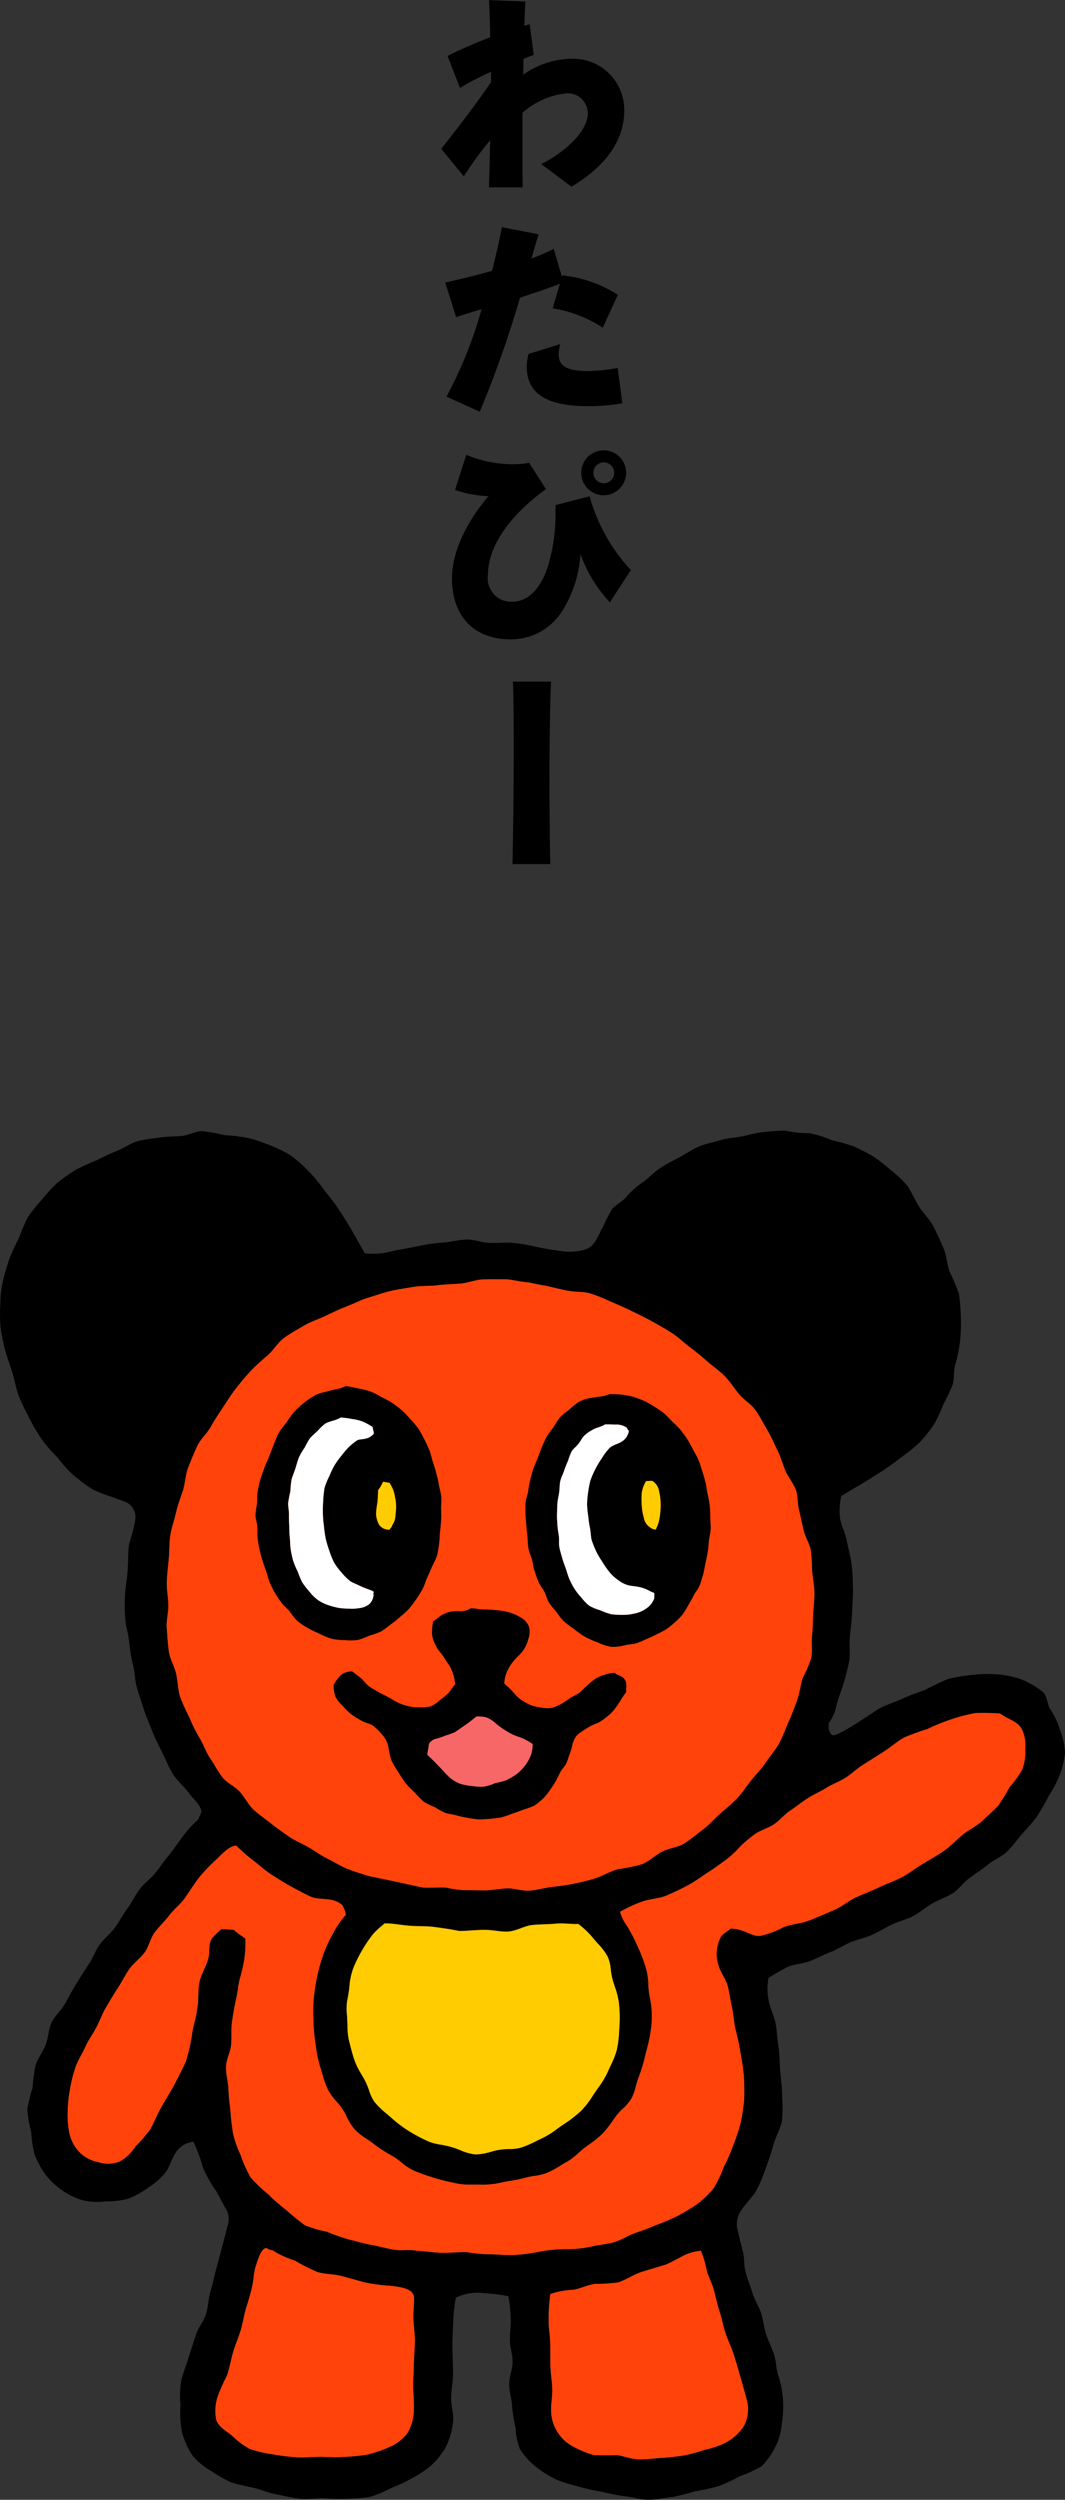 <svg xmlns="http://www.w3.org/2000/svg" xmlns:xlink="http://www.w3.org/1999/xlink" width="94.144" height="220.882" viewBox="0 0 94.144 220.882">
  <rect x="0" y="0" width="94.144" height="220.882" fill="#333333" stroke="none"/>
  <defs>
    <clipPath id="clip-path">
      <rect id="長方形_1367" data-name="長方形 1367" width="94.144" height="120.983" fill="none"/>
    </clipPath>
  </defs>
  <g id="グループ_5188" data-name="グループ 5188" transform="translate(-59 -351.199)">
    <g id="グループ_5148" data-name="グループ 5148" transform="translate(59 451.098)">
      <g id="グループ_5147" data-name="グループ 5147" transform="translate(0 0)" clip-path="url(#clip-path)">
        <path id="パス_8346" data-name="パス 8346" d="M37.913,85.223c.017.7-.005,1.416.021,2.112.028.727.162,1.439.162,2.112,0,.633-.136,1.271-.1,1.859a3.465,3.465,0,0,0,.511,1.725,3.526,3.526,0,0,0,1.4,1.352,9.235,9.235,0,0,0,1.852.772,19.809,19.809,0,0,0,2.013,0c.642.078,1.284.358,1.954.379s1.327-.089,1.981-.123c.678-.035,1.335-.116,1.967-.207a14.522,14.522,0,0,0,1.9-.511,7.657,7.657,0,0,0,1.846-.628,4.28,4.28,0,0,0,1.671-1.556,3.173,3.173,0,0,0,.2-2.274c-.167-.657-.359-1.317-.551-1.98s-.381-1.316-.584-1.971-.525-1.275-.736-1.922-.336-1.34-.547-1.982c-.19-.576-.311-1.171-.461-1.747-.155-.594-.447-1.137-.629-1.695a9.419,9.419,0,0,0-.537-1.845,4.118,4.118,0,0,0-1.651.489c-.481.234-.895.488-1.422.719-.723.227-1.447.433-2.168.66s-1.368.7-2.09.928a15.362,15.362,0,0,1-2.009.127c-.666.083-1.3.411-1.932.526a6.774,6.774,0,0,0-2.048.374,15.555,15.555,0,0,0-.148,2.19c-.03.684.119,1.4.136,2.112" transform="translate(10.718 21.876)" fill="#ff430b"/>
        <path id="パス_8347" data-name="パス 8347" d="M15.862,88.17a16.41,16.41,0,0,0-.823,1.841,4.161,4.161,0,0,0-.145,2.044c.18.656.883,1.009,1.406,1.44a6.914,6.914,0,0,0,1.594,1.187,11.186,11.186,0,0,0,2.031.47,19.351,19.351,0,0,0,2.059.257c.677.055,1.371-.036,2.073-.04s1.394.078,2.075.012a18.6,18.6,0,0,0,2.076-.194,10.117,10.117,0,0,0,1.976-.669,3.843,3.843,0,0,0,1.642-1.252,4.182,4.182,0,0,0,.562-1.914,18.9,18.9,0,0,0-.064-2.007c-.012-.687.059-1.377.059-2.01,0-.424.068-1.216.092-2.1.019-.689-.114-1.433-.128-2.1-.021-1,.168-1.92-.037-2.154-.255-.524-1.209-.653-2.087-.743a16.1,16.1,0,0,1-2.14-.284c-.644-.171-1.358-.375-2.1-.575-.691-.185-1.475-.142-2.166-.366a18.312,18.312,0,0,1-1.955-.994,8.183,8.183,0,0,1-1.967-.909c-.311,0-.526-.284-.688-.173-.34.163-.592.89-.824,1.625-.167.53-.169,1.171-.3,1.737-.158.686-.344,1.309-.471,1.7-.222.67-.317,1.383-.515,2.076S16.6,85.4,16.4,86.1s-.316,1.394-.542,2.075" transform="translate(4.204 21.823)" fill="#ff430b"/>
        <path id="パス_8348" data-name="パス 8348" d="M16.244,54.669c-.544.718-.972,1.426-1.273,1.832-.393.526-.935.941-1.333,1.465s-.888.974-1.286,1.5-.508,1.259-.9,1.788-.964.92-1.344,1.458S9.444,63.847,9.083,64.4s-.691,1.11-1.028,1.679S7.5,67.262,7.2,67.848,6.5,68.956,6.23,69.561s-.633,1.15-.869,1.773a14.118,14.118,0,0,0-.709,3.982,7.894,7.894,0,0,0,.178,2.015,3.509,3.509,0,0,0,1,1.7,3.181,3.181,0,0,0,1.525.751,2.8,2.8,0,0,0,1.918-.062,3.978,3.978,0,0,0,1.386-1.327,14.707,14.707,0,0,0,1.291-1.483c.358-.643.635-1.366,1.024-2.046.374-.651.79-1.3,1.148-1.981s.714-1.361,1.012-2.06a17,17,0,0,0,.516-2.226c.076-.8.383-1.555.458-2.352.167-.7.05-1.508.189-2.27s.6-1.466.788-2.146c.191-.7-.012-1.316.341-1.833a6.866,6.866,0,0,1,.829-.8c.341,0,.732.047,1.074.047a8.6,8.6,0,0,0,1.031.773,9.873,9.873,0,0,1-.1,1.867,15.083,15.083,0,0,1-.413,1.761c-.127.6-.181,1.207-.318,1.782-.142.6-.245,1.264-.349,1.963-.095.634-.017,1.312-.074,1.994-.055.652-.438,1.3-.456,1.973s.194,1.339.217,2c.023.679.112,1.34.182,1.982a19.9,19.9,0,0,0,.236,1.978,10.243,10.243,0,0,0,.671,1.869,10.98,10.98,0,0,0,.878,1.95,11.968,11.968,0,0,0,1.547,1.479,14.529,14.529,0,0,0,1.591,1.39,19.408,19.408,0,0,0,1.66,1.356,11.111,11.111,0,0,0,1.964.576,17.345,17.345,0,0,0,1.908.677c.648.146,1.3.357,1.978.475.659.116,1.313.311,1.99.429.661.116,1.368-.045,2.036.1.741.019,1.465.157,2.205.176s1.5-.08,2.236-.06a11.743,11.743,0,0,0,2.113.191c.7.013,1.435.1,2.131.059a15.1,15.1,0,0,0,2.109-.277,12.767,12.767,0,0,1,2.348-.232,10.466,10.466,0,0,0,2.32-.231c.671-.168,1.357-.205,1.983-.385.665-.19,1.239-.591,1.858-.806.648-.226,1.272-.444,1.876-.711a19.4,19.4,0,0,0,1.854-.787,16.409,16.409,0,0,0,1.734-1.041A8.1,8.1,0,0,0,61.8,82.061a11.126,11.126,0,0,0,.886-1.892,13.082,13.082,0,0,0,.824-1.888,16.053,16.053,0,0,0,.657-1.976,18.5,18.5,0,0,0,.307-2.067,20.329,20.329,0,0,0-.031-2.089,20.565,20.565,0,0,0-.3-2.06,19.962,19.962,0,0,0-.43-2.026c-.151-.6-.164-1.262-.306-1.9s-.225-1.27-.374-1.883c-.155-.642-.606-1.186-.791-1.769a3.263,3.263,0,0,1,.049-2.372c.186-.533.619-.648.978-.982,1.235,0,1.82.727,2.627.639a8,8,0,0,0,2.021-.751c.76-.312,1.615-.33,2.339-.623.757-.306,1.5-.62,2.217-.935.673-.294,1.245-.809,1.91-1.11s1.359-.553,2.015-.87,1.368-.552,2.01-.893,1.231-.813,1.854-1.186,1.273-.736,1.872-1.149,1.1-.972,1.664-1.431,1.279-.77,1.8-1.285c.339-.336.85-.768,1.357-1.307a18.687,18.687,0,0,0,.988-1.621,8.845,8.845,0,0,0,1.1-1.519,4.459,4.459,0,0,0,.275-1.829,3.229,3.229,0,0,0-.33-1.815c-.442-.718-1.23-.822-1.877-1.334a19.847,19.847,0,0,0-2.223-.042,15.439,15.439,0,0,0-2.152.566,15.718,15.718,0,0,0-2.042.832,22.2,22.2,0,0,0-2.086.76c-.65.358-1.2.87-1.823,1.261s-1.24.788-1.864,1.182c-.531.335-.985.791-1.514,1.125s-1.143.542-1.671.876-1.119.578-1.646.917-1.014.741-1.538,1.086-.927.865-1.447,1.218-1.171.507-1.684.869A12.034,12.034,0,0,0,64.2,51.8a12.94,12.94,0,0,1-1.128,1.1c-.553.4-1.117.836-1.727,1.221-.592.374-1.162.816-1.781,1.153s-1.281.648-1.911.927c-.688.3-1.514.3-2.227.558a12.858,12.858,0,0,0-1.938.9l.048.167a3.952,3.952,0,0,0,.521,1.024l.142.225a13.422,13.422,0,0,1,.878,1.73l.023.051a12.2,12.2,0,0,1,.757,2.093,6.912,6.912,0,0,1,.134,1.145,6.939,6.939,0,0,0,.123,1.1,7.972,7.972,0,0,1,.158,2.384,13.667,13.667,0,0,1-.445,2.343c-.04.15-.077.3-.113.442a13.934,13.934,0,0,1-.556,1.852,6.77,6.77,0,0,0-.264.824,5.04,5.04,0,0,1-.392,1.092,4.081,4.081,0,0,1-.795.944,4.638,4.638,0,0,0-.548.589c-.1.132-.191.266-.284.4a9.128,9.128,0,0,1-.938,1.189,9.263,9.263,0,0,1-1.207.979c-.121.086-.241.175-.363.264-.19.141-.368.3-.557.47a5.539,5.539,0,0,1-1.026.781c-.191.1-.379.217-.576.339a8.2,8.2,0,0,1-1.2.642,5.159,5.159,0,0,1-1.114.263,6.758,6.758,0,0,0-.863.177,9.225,9.225,0,0,1-1.146.239c-.266.042-.542.087-.811.149a7.512,7.512,0,0,1-1.678.207c-.085,0-.171,0-.257-.005-.11-.005-.222-.006-.334-.006l-.331,0c-.113,0-.225,0-.335,0a4.912,4.912,0,0,1-.96-.076c-.787-.158-1.41-.306-1.9-.454a18.859,18.859,0,0,1-2.006-.7,4.8,4.8,0,0,1-1.083-.716,6.128,6.128,0,0,0-.673-.492L33.15,79.1a10.926,10.926,0,0,1-1.41-.922c-.2-.162-.425-.312-.642-.457a5.538,5.538,0,0,1-1.058-.837,4.884,4.884,0,0,1-.7-1.113,7.012,7.012,0,0,0-.4-.721,6.476,6.476,0,0,0-.511-.639,4.839,4.839,0,0,1-.773-1.071,9.449,9.449,0,0,1-.492-1.4c-.06-.2-.122-.413-.189-.617a11.425,11.425,0,0,1-.377-1.858l-.019-.13a15.311,15.311,0,0,1-.182-2.006l-.008-.376a13.79,13.79,0,0,1,.033-1.642,18.3,18.3,0,0,1,.312-1.995,16.479,16.479,0,0,1,.555-1.945,12.35,12.35,0,0,1,.856-1.838,7.8,7.8,0,0,1,1.107-1.6,1.5,1.5,0,0,0-.136-.517l-.151-.334a2.152,2.152,0,0,0-.62-.38c-.67-.271-1.584-.125-2.136-.366s-1.173-.583-1.8-.92c-.575-.312-1.152-.686-1.722-1.046s-1.073-.843-1.592-1.231a15.227,15.227,0,0,1-1.526-1.334c-.606.008-1.171.642-1.811,1.257a14.431,14.431,0,0,0-1.52,1.6" transform="translate(1.319 11.369)" fill="#ff430b"/>
        <path id="パス_8349" data-name="パス 8349" d="M11.479,41.088c.055.689.091,1.384.186,2.053.1.688.5,1.315.644,1.971.148.686.155,1.388.349,2.026A18.942,18.942,0,0,0,13.5,49.01a14.124,14.124,0,0,0,.911,1.818c.345.571.548,1.221.915,1.757S16,53.74,16.4,54.252s1.1.8,1.54,1.285.732,1.121,1.207,1.574,1.039.811,1.552,1.226,1.042.787,1.591,1.162,1.149.612,1.728.944c.562.322,1.083.725,1.687,1.014.583.277,1.137.653,1.761.9.6.237,1.236.421,1.877.629.8.171,1.6.331,2.4.5s1.594.349,2.393.52c.683.037,1.381-.042,2.066,0a8.051,8.051,0,0,0,1.692.229c.582,0,1.181.015,1.714.015.669,0,1.318-.155,1.954-.173.67-.021,1.338.24,1.972.2.668-.049,1.311-.237,1.941-.32.664-.087,1.32-.153,1.944-.284.651-.137,1.3-.281,1.909-.475.746-.236,1.375-.646,2.054-.822a13.936,13.936,0,0,0,2.164-.454c.637-.273,1.144-.793,1.741-1.1.616-.315,1.371-.362,1.946-.712s1.1-.833,1.648-1.23,1-.941,1.508-1.386,1.041-.878,1.512-1.37.831-1.071,1.258-1.606.913-1.005,1.291-1.579.842-1.078,1.173-1.684c.324-.589.543-1.245.828-1.878.276-.61.512-1.25.752-1.9.232-.628.3-1.318.5-1.985a13.376,13.376,0,0,0,.769-1.786c.107-.6-.01-1.27.062-1.932.067-.621.073-1.263.1-1.911s.121-1.28.108-1.913c-.013-.655-.136-1.289-.2-1.9a17.057,17.057,0,0,0-.126-1.923c-.14-.589-.5-1.126-.629-1.709s-.249-1.182-.4-1.759c-.15-.592-.095-1.234-.273-1.8s-.659-1.045-.893-1.592c-.27-.629-.43-1.291-.733-1.885-.309-.608-.561-1.241-.906-1.813s-.651-1.2-1.039-1.748-1.031-.914-1.461-1.43-.789-1.1-1.259-1.58-1.035-.86-1.542-1.307-1.019-.864-1.56-1.273-1.019-.878-1.589-1.248-1.149-.692-1.743-1.023-1.187-.619-1.8-.913-1.212-.567-1.845-.825a14.268,14.268,0,0,0-1.86-.746c-.638-.166-1.34-.1-2-.236s-1.3-.291-1.947-.447c-.57-.056-1.118-.243-1.688-.3s-1.137-.2-1.706-.254c-.7,0-1.4-.019-2.069.008-.7.027-1.371.32-2.041.372-.7.055-1.384.064-2.051.148-.7.086-1.4.026-2.062.141-.691.121-1.381.209-2.036.363-.683.159-1.338.4-1.982.592-.669.2-1.286.529-1.915.772-.652.25-1.268.549-1.877.841-.629.3-1.3.508-1.882.852-.6.352-1.212.687-1.764,1.085s-.913,1.063-1.428,1.512S19.4,17.8,18.931,18.3s-.9,1.021-1.324,1.564-.781,1.107-1.161,1.686-.754,1.126-1.089,1.736c-.326.593-.9,1.072-1.194,1.7-.282.614-.546,1.259-.8,1.91-.244.629-.248,1.359-.463,2.023-.205.633-.451,1.273-.61,1.956-.151.653-.392,1.309-.5,2-.105.668-.068,1.366-.134,2.054s-.15,1.358-.173,2.046.119,1.366.134,2.05-.2,1.384-.142,2.062" transform="translate(3.255 2.9)" fill="#ff430b"/>
        <path id="パス_8350" data-name="パス 8350" d="M27.334,54.586l-.009.009c-.026-.013-.051-.022-.076-.035l-.027.026c-.094.082-.187.164-.284.244a6.238,6.238,0,0,0-.755.725,13.1,13.1,0,0,0-1.707,2.932,5.906,5.906,0,0,0-.361,1.655,11.625,11.625,0,0,1-.2,1.271,4.656,4.656,0,0,0-.019,1.252c.009.151.019.306.027.458s.009.286.014.426a6.66,6.66,0,0,0,.113,1.293l.033.13a18.559,18.559,0,0,0,.508,1.8,7.186,7.186,0,0,0,.6,1.193c.112.187.223.381.326.576a7.076,7.076,0,0,1,.334.813,3.708,3.708,0,0,0,.485,1.027,7.4,7.4,0,0,0,1.1,1.069c.122.1.243.2.361.308a11.237,11.237,0,0,0,1.591,1.213,14.443,14.443,0,0,0,1.777.938,5.032,5.032,0,0,0,1.01.254,10.433,10.433,0,0,1,1.03.231c.236.069.472.164.7.255a4.6,4.6,0,0,0,1.279.372q.085.008.177.008a4.927,4.927,0,0,0,1.249-.227c.189-.05.384-.1.58-.146a5.758,5.758,0,0,1,1.04-.1,4.024,4.024,0,0,0,1.077-.128,10.183,10.183,0,0,0,1.381-.6c.18-.089.363-.18.547-.264a7.486,7.486,0,0,0,1.226-.775c.171-.122.345-.25.522-.368a11.23,11.23,0,0,0,1.641-1.262,8.052,8.052,0,0,0,1.015-1.325c.072-.108.144-.217.22-.325q.125-.185.254-.37a7.951,7.951,0,0,0,.837-1.384c.083-.194.176-.386.262-.573a7.657,7.657,0,0,0,.544-1.379,9.731,9.731,0,0,0,.216-1.718c.009-.128.015-.254.027-.38a11.942,11.942,0,0,0-.053-2.1,6.842,6.842,0,0,0-.357-1.415c-.065-.2-.131-.4-.19-.6a5.972,5.972,0,0,1-.166-.914,3.572,3.572,0,0,0-.28-1.163,5.435,5.435,0,0,0-.856-1.135c-.153-.171-.309-.347-.454-.526a7.344,7.344,0,0,0-1.168-1.131l-.11-.09c-.7.018-1.354-.1-2.041-.031s-1.389.044-2.087.126c-.677.081-1.33.511-2.041.566-.673.053-1.379-.146-2.1-.146-.76,0-1.524.1-2.282.1-.639-.137-1.38-.244-2.152-.348-.709-.1-1.453-.055-2.175-.11-.765-.058-1.475-.211-2.144-.212" transform="translate(6.77 15.481)" fill="#ffcc01"/>
        <path id="パス_8351" data-name="パス 8351" d="M33.359,46.471a5.245,5.245,0,0,0,1.045.065,4.386,4.386,0,0,0,.994-.307,7.2,7.2,0,0,0,1.01-.267,6.38,6.38,0,0,0,.9-.53,4,4,0,0,0,.738-.742,3.517,3.517,0,0,0,.525-.913,2.726,2.726,0,0,0,.168-1.019,6.863,6.863,0,0,0-.833-.481c-.293-.128-.612-.213-.909-.347a7.071,7.071,0,0,1-.838-.487,5.678,5.678,0,0,1-.733-.553,2.534,2.534,0,0,0-.787-.488,2.956,2.956,0,0,0-.892-.074c-.18.175-.383.311-.6.487s-.435.307-.655.463-.438.317-.666.449a6.453,6.453,0,0,1-.755.272,7.036,7.036,0,0,1-.831.285.992.992,0,0,0-.683.488c0,.3-.127.635-.127.94.231.235.487.462.7.691s.451.461.671.691a6.48,6.48,0,0,0,.678.691,3.17,3.17,0,0,0,.843.489,4.853,4.853,0,0,0,1.032.2" transform="translate(8.352 11.443)" fill="#f76767" fill-rule="evenodd"/>
        <path id="パス_8352" data-name="パス 8352" d="M26.723,40a9.869,9.869,0,0,0,.987-.383,6.3,6.3,0,0,0,.994-.354,8.654,8.654,0,0,0,.851-.629,8.361,8.361,0,0,0,.822-.656,8.543,8.543,0,0,0,.783-.712c.226-.267.433-.556.638-.846a9.234,9.234,0,0,0,.562-.9c.166-.307.252-.656.4-.978s.289-.637.42-.967a9.962,9.962,0,0,0,.448-.964,10.247,10.247,0,0,0,.191-1.044c.056-.344.041-.7.082-1.055s.074-.7.1-1.049.009-.7,0-1.051.051-.706.013-1.058-.145-.689-.207-1.039-.141-.684-.23-1.027-.194-.671-.306-1.008-.177-.709-.312-1.04a10.4,10.4,0,0,0-.458-.983,9.749,9.749,0,0,0-.531-.95,9.878,9.878,0,0,0-.709-.825,7.869,7.869,0,0,0-.756-.778,8.75,8.75,0,0,0-.863-.655c-.3-.2-.632-.341-.956-.515a6.4,6.4,0,0,0-.968-.492,8.458,8.458,0,0,0-1.059-.255c-.347-.068-.718-.162-1.089-.2a3.093,3.093,0,0,1-.942.291c-.315.062-.642.172-.962.243a3.057,3.057,0,0,0-.922.345,7.383,7.383,0,0,0-.929.646,8.777,8.777,0,0,0-.827.778,11.19,11.19,0,0,0-.664.92,9.155,9.155,0,0,0-.677.911,10.314,10.314,0,0,0-.443,1.046c-.145.343-.276.7-.411,1.055s-.313.687-.438,1.049-.264.709-.363,1.078c-.087.331-.153.669-.214,1s-.018.688-.05,1.023a8.653,8.653,0,0,0-.136,1.014c.008.341.142.677.163,1.013s-.005.683.026,1.018a8.9,8.9,0,0,0,.167,1,9.91,9.91,0,0,0,.266.979c.1.327.208.65.326.964s.178.666.312.974a9.108,9.108,0,0,0,.454.918,9.822,9.822,0,0,0,.57.851c.2.282.487.492.7.742a9.909,9.909,0,0,0,.625.814,6.6,6.6,0,0,0,.833.6,8.336,8.336,0,0,0,1.1.548,7.436,7.436,0,0,0,1.134.488,5.075,5.075,0,0,0,1.217.134A4.685,4.685,0,0,0,26.723,40m1.718-13.22a3.523,3.523,0,0,0,.421-.725c.19,0,.379.065.569.065a3.185,3.185,0,0,1,.41.873,6.674,6.674,0,0,1,.173.962,5.294,5.294,0,0,1-.042.985,1.648,1.648,0,0,1-.276.917c-.085.264-.14.217-.25.417a1.063,1.063,0,0,1-.913-.419,2.164,2.164,0,0,1-.281-1.015,8.676,8.676,0,0,1,.134-1.036c.026-.367.04-.714.056-1.023m-6.494-3.761a6.717,6.717,0,0,1,.451-.81,7.694,7.694,0,0,1,.669-.641,4.808,4.808,0,0,1,.668-.647c.422-.263.974-.276,1.377-.556a6.493,6.493,0,0,1,1.013.128,3.843,3.843,0,0,1,.963.237,5.327,5.327,0,0,1,.867.475c0,.189.1.385.1.575a1.21,1.21,0,0,1-.693.435c-.272.087-.611.055-.79.166a5.5,5.5,0,0,0-.759.621,7.287,7.287,0,0,0-.629.743,6.673,6.673,0,0,0-.569.782,7.123,7.123,0,0,0-.489,1,6.489,6.489,0,0,0-.426,1.041,8.454,8.454,0,0,0-.117,1.121,10.222,10.222,0,0,0-.032,1.123,9.561,9.561,0,0,0,.092,1.118,10.97,10.97,0,0,0,.145,1.117,10.156,10.156,0,0,0,.322,1.081,7.446,7.446,0,0,0,.426,1.05,5.822,5.822,0,0,0,.68.906,4.638,4.638,0,0,0,.814.784c.322.151.651.3.976.449s.682.252,1.005.4c.073.2-.073.16.018.277a1.275,1.275,0,0,1-.371.841,1.667,1.667,0,0,1-.861.357,3.944,3.944,0,0,1-.956.049,5.646,5.646,0,0,1-.964-.077,7.588,7.588,0,0,1-.942-.259,3.714,3.714,0,0,1-.864-.451,3.848,3.848,0,0,1-.72-.724,6.343,6.343,0,0,1-.633-.815,9.957,9.957,0,0,1-.4-.953,7.386,7.386,0,0,1-.4-.95,8.92,8.92,0,0,1-.217-1.008c-.053-.334-.04-.683-.08-1.028s-.035-.678-.049-1.022-.028-.682-.023-1.024-.083-.689-.069-1.031a9.486,9.486,0,0,1,.193-1.014,9.2,9.2,0,0,1,.1-1.03c.091-.338.236-.656.338-.974.105-.336.193-.673.312-.983a5.447,5.447,0,0,1,.519-.888" transform="translate(4.992 4.991)" fill-rule="evenodd"/>
        <path id="パス_8353" data-name="パス 8353" d="M43.57,18.153a2.94,2.94,0,0,1-.919.213c-.306.06-.633.092-.941.155a2.811,2.811,0,0,0-.888.354,7.274,7.274,0,0,0-.792.65,6.748,6.748,0,0,0-.788.655,8.254,8.254,0,0,0-.566.858c-.193.279-.429.531-.6.834s-.294.614-.434.931-.246.633-.368.958-.272.626-.385.953-.194.655-.282.988a9.162,9.162,0,0,0-.18,1c-.053.338-.2.665-.23,1s-.01.686-.009,1.024.053.682.073,1.021.065.679.1,1.017.022.687.089,1.019.221.65.312.976.11.684.221,1,.221.653.35.964.374.585.528.882.227.665.4.95a8.8,8.8,0,0,0,.639.8,7.3,7.3,0,0,0,.63.814,7.876,7.876,0,0,0,.814.632c.289.209.632.489,1.039.742a7.743,7.743,0,0,0,1.163.521,4.707,4.707,0,0,0,1.207.4,3.972,3.972,0,0,0,1.257-.151c.331-.069.665-.073.969-.157a8.578,8.578,0,0,0,.9-.381,7.962,7.962,0,0,0,.883-.407,9.065,9.065,0,0,0,.868-.454,8.764,8.764,0,0,0,.764-.617,6.451,6.451,0,0,0,.689-.7,7.656,7.656,0,0,0,.508-.838c.169-.272.326-.555.476-.851s.383-.537.507-.847c.118-.3.2-.616.3-.935s.14-.682.218-1.018.14-.677.2-1.017.078-.686.112-1.028.144-.684.153-1.028-.035-.7-.035-1.041a9.232,9.232,0,0,0-.056-1.035,9.7,9.7,0,0,0-.184-1.021c-.074-.34-.1-.691-.187-1.024s-.185-.671-.294-1-.2-.674-.334-.99-.331-.616-.488-.923a8.82,8.82,0,0,0-.507-.911c-.194-.291-.4-.574-.621-.842a9.744,9.744,0,0,0-.741-.734,8.534,8.534,0,0,0-.741-.737,9.464,9.464,0,0,0-.87-.578,6.611,6.611,0,0,0-.914-.506c-.318-.131-.651-.25-.985-.35a7.916,7.916,0,0,0-1.023-.173,8.008,8.008,0,0,0-1.014-.028M47.5,36.331a1.773,1.773,0,0,1-.7.784,2.519,2.519,0,0,1-.956.4,4.059,4.059,0,0,1-1.035.125,6.715,6.715,0,0,1-1.054-.059,6.368,6.368,0,0,1-.992-.354,4.234,4.234,0,0,1-.974-.412,4.944,4.944,0,0,1-.678-.715,5.516,5.516,0,0,1-.6-.772,6.282,6.282,0,0,1-.456-.867c-.123-.291-.2-.611-.312-.926s-.227-.6-.316-.923-.187-.623-.246-.946,0-.655-.046-.979-.108-.639-.125-.965-.053-.65-.04-.974.014-.653.039-.976.113-.644.157-.963.024-.661.092-.974.241-.615.339-.918.229-.611.354-.9a5.5,5.5,0,0,1,.318-.827c.15-.244.415-.424.6-.66s.316-.512.511-.719a3.319,3.319,0,0,1,.714-.507c.349-.218.788-.261,1.118-.489.294-.008.591,0,.872.017a1.567,1.567,0,0,1,.855.159c.309.118.181.212.385.39a1.381,1.381,0,0,1-.615.942c-.324.205-.741.3-1.049.53a4.763,4.763,0,0,0-.72.944,6.691,6.691,0,0,0-.606,1.012,6.809,6.809,0,0,0-.42.981,10.748,10.748,0,0,0-.288,2.113,10.593,10.593,0,0,0,.112,1.062,9.13,9.13,0,0,0,.154,1.046c.073.35.053.724.154,1.059a9.337,9.337,0,0,0,.4.991,7.737,7.737,0,0,0,.542.915,8.3,8.3,0,0,0,.6.873,3.761,3.761,0,0,0,.772.714,2.627,2.627,0,0,0,.895.463c.324.081.678.085,1.009.167a3.14,3.14,0,0,1,.953.375c.113.039.245.109.359.148-.013.289.024.472-.076.62m.187-6.224a.864.864,0,0,1-.493-.2,1.254,1.254,0,0,1-.556-.881,4.562,4.562,0,0,1-.178-1.08,6.593,6.593,0,0,1,0-1.1,2.933,2.933,0,0,1,.383-1.026c.289.013.467-.071.615.03a1.369,1.369,0,0,1,.543.96,4.458,4.458,0,0,1,.123,1.1,7.2,7.2,0,0,1-.085,1.108,3.27,3.27,0,0,1-.356,1.1" transform="translate(10.266 5.15)" fill-rule="evenodd"/>
        <path id="パス_8354" data-name="パス 8354" d="M47.831,38.587a3.054,3.054,0,0,0-.872.154,3.491,3.491,0,0,0-.845.367,6.537,6.537,0,0,0-.724.591c-.234.2-.444.444-.689.639s-.557.3-.816.47a7.453,7.453,0,0,1-.782.515,4.063,4.063,0,0,1-.874.365,3.028,3.028,0,0,1-.942-.045,3.441,3.441,0,0,1-.906-.216,5.346,5.346,0,0,1-.818-.448,3.425,3.425,0,0,1-.741-.72c-.232-.266-.519-.494-.765-.736a3.028,3.028,0,0,1,.267-1.105,4.2,4.2,0,0,1,.62-.953c.244-.285.539-.524.763-.827a3.042,3.042,0,0,0,.467-1.009,1.926,1.926,0,0,0,.077-1.105,1.657,1.657,0,0,0-.733-.831,4.088,4.088,0,0,0-1.032-.456,6.312,6.312,0,0,0-1.113-.19,9.015,9.015,0,0,0-1.125-.062c-.4,0-.807-.114-1.152-.105a1.67,1.67,0,0,1-.884.264,3.42,3.42,0,0,0-.918.035,2.719,2.719,0,0,0-.806.326c-.239.169-.48.38-.715.526a5.021,5.021,0,0,0-.105,1.042,2.425,2.425,0,0,0,.273.972,3.179,3.179,0,0,0,.549.838c.217.262.367.578.574.852a2.87,2.87,0,0,1,.448.895,3.248,3.248,0,0,1,.193.987c-.229.226-.376.515-.584.748a5.943,5.943,0,0,1-.738.608,2.867,2.867,0,0,1-.782.556,3.028,3.028,0,0,1-.992.1,3.838,3.838,0,0,1-.982-.087,5.292,5.292,0,0,1-.937-.315c-.294-.135-.57-.325-.86-.483s-.593-.291-.873-.454-.592-.324-.846-.508c-.285-.205-.466-.514-.7-.706-.3-.252-.589-.452-.784-.614a1.588,1.588,0,0,0-1.027.322,5.2,5.2,0,0,0-.628.864,3.053,3.053,0,0,0,.155,1.027,2.779,2.779,0,0,0,.653.824,4.873,4.873,0,0,0,.756.752c.291.2.6.393.909.567s.7.237.994.421a4.444,4.444,0,0,1,.77.75,2.3,2.3,0,0,1,.591,1.062,8.7,8.7,0,0,0,.262,1.225,8.106,8.106,0,0,0,.6,1.036c.208.332.42.678.656,1a8.87,8.87,0,0,0,.831.854,7.046,7.046,0,0,0,.84.843,8.009,8.009,0,0,0,.923.438,7.1,7.1,0,0,0,.888.489c.317.116.668.139,1,.231a6.753,6.753,0,0,0,.986.218,8.483,8.483,0,0,0,1.013.148c.341,0,.684-.031,1.022-.058a9.123,9.123,0,0,0,1.014-.131,9.312,9.312,0,0,0,.965-.334,9.539,9.539,0,0,0,.954-.344,6.5,6.5,0,0,0,.968-.354,6.252,6.252,0,0,0,.8-.657,5.409,5.409,0,0,0,.635-.8,7.749,7.749,0,0,0,.471-.739c.146-.25.259-.525.4-.786s.372-.469.5-.73.2-.561.308-.827a6.388,6.388,0,0,0,.24-.809,2.2,2.2,0,0,1,.341-.79,2.911,2.911,0,0,1,.623-.487,5.705,5.705,0,0,1,.665-.41c.232-.126.494-.2.721-.317a4.87,4.87,0,0,0,.651-.456,3.6,3.6,0,0,0,.687-.659c.2-.246.367-.514.547-.774a6.017,6.017,0,0,1,.522-.774c.006-.515.074-.874-.144-1.145-.221-.329-.589-.3-.865-.566m-13.672,9.8a3.178,3.178,0,0,1-.845-.489,6.606,6.606,0,0,1-.678-.691c-.22-.23-.449-.452-.671-.691s-.469-.456-.7-.691c0-.3.127-.635.127-.94a.989.989,0,0,1,.683-.488,7.037,7.037,0,0,0,.831-.285,6.319,6.319,0,0,0,.755-.273c.227-.131.445-.293.665-.448s.453-.3.655-.463c.218-.176.42-.312.6-.487a2.969,2.969,0,0,1,.893.074,2.549,2.549,0,0,1,.787.488,5.8,5.8,0,0,0,.733.553,7.071,7.071,0,0,0,.838.487c.3.134.616.218.909.347a6.963,6.963,0,0,1,.833.481,2.753,2.753,0,0,1-.169,1.019,3.512,3.512,0,0,1-.524.913,4,4,0,0,1-.738.742,6.394,6.394,0,0,1-.9.53,7.177,7.177,0,0,1-1.009.267,4.386,4.386,0,0,1-.994.307,5.24,5.24,0,0,1-1.045-.065,4.852,4.852,0,0,1-1.032-.2" transform="translate(6.519 9.33)" fill-rule="evenodd"/>
        <path id="パス_8355" data-name="パス 8355" d="M.041,17.277a15.337,15.337,0,0,0,.38,2c.184.711.453,1.388.661,2.067.216.7.326,1.433.578,2.1.262.689.616,1.33.928,1.965a17.022,17.022,0,0,0,1.1,1.867A13.313,13.313,0,0,0,5.1,28.9a11.688,11.688,0,0,0,1.46,1.614c.5.376,1.039.829,1.623,1.186a14.153,14.153,0,0,0,1.881.728c.795.344,1.494.362,1.8,1.19.359.623-.3,2.266-.448,2.937-.1.447-.067,1.359-.136,2.372-.053.761-.229,1.591-.236,2.358a13.812,13.812,0,0,0,.086,2.394,12.447,12.447,0,0,1,.322,1.736,10.526,10.526,0,0,0,.3,1.76c.166.65.16,1.335.33,1.967.173.648.408,1.276.6,1.9.2.641.472,1.253.71,1.861a18.361,18.361,0,0,0,.831,1.809c.35.678.633,1.424,1.033,2.094s1.067,1.176,1.5,1.8c.309.442.935.919,1.055,1.544-.039.229-.22.467-.258.694A9.77,9.77,0,0,0,15.988,62.6c-.383.51-.727,1.046-1.141,1.534s-.755,1.031-1.168,1.523-.958.869-1.338,1.386c-.4.54-.683,1.163-1.083,1.7s-.707,1.143-1.105,1.686-.959.962-1.347,1.511-.612,1.205-.986,1.766S7.09,74.83,6.738,75.406s-.668,1.153-.992,1.745S4.855,78.2,4.564,78.808s-.275,1.339-.529,1.968-.677,1.169-.888,1.816a13.411,13.411,0,0,0-.263,1.974,13.584,13.584,0,0,0-.474,1.947,11.136,11.136,0,0,0,.349,1.971,9.974,9.974,0,0,0,.3,1.986,8.048,8.048,0,0,0,.962,1.782,6.734,6.734,0,0,0,1.474,1.384,6.394,6.394,0,0,0,1.8.876,5.728,5.728,0,0,0,2.041.1,7.078,7.078,0,0,0,2.024-.244,7.939,7.939,0,0,0,1.787-1,6.025,6.025,0,0,0,1.511-1.342c.307-.411.494-1.118.855-1.686a2.1,2.1,0,0,1,1.588-.995,14.434,14.434,0,0,1,.834,2.265,11.928,11.928,0,0,0,1.189,2.118c.244.394.489.937.8,1.469a1.8,1.8,0,0,1,.214,1.5c-.162.65-.329,1.3-.507,1.955s-.332,1.3-.521,1.954-.3,1.316-.5,1.962-.2,1.353-.4,2-.686,1.2-.892,1.84-.416,1.288-.623,1.926-.431,1.285-.637,1.922a7.815,7.815,0,0,0-.1,2.344,9.09,9.09,0,0,0,.114,2.329,6.719,6.719,0,0,0,.955,2.15,5.712,5.712,0,0,0,1.6,1.33,11.741,11.741,0,0,0,1.808,1.031,20.762,20.762,0,0,0,2.022.487c.644.18,1.3.449,1.987.579.669.126,1.352.3,2.04.377s1.4-.046,2.077-.028c.7.018,1.4.082,2.068.037a17.421,17.421,0,0,0,2.075-.163,10.336,10.336,0,0,0,1.919-.81,12.56,12.56,0,0,0,1.838-.865,9.283,9.283,0,0,0,1.7-1.145,6.513,6.513,0,0,0,1.268-1.629,6.748,6.748,0,0,0,.621-2.148c.089-.674-.186-1.439-.171-2.218.013-.71.185-1.449.171-2.2-.013-.733-.048-1.474-.056-2.2-.01-.756.039-1.5.067-2.2a14.776,14.776,0,0,1,.229-2.168,1.533,1.533,0,0,1,.429-.2,4.338,4.338,0,0,1,2.078-.218,15.9,15.9,0,0,1,2.139.263,12.186,12.186,0,0,1,.205,1.944c.039.616-.067,1.267-.069,1.94,0,.635.254,1.293.239,1.947s-.3,1.3-.3,1.938c-.006.668.226,1.316.258,1.94a13.007,13.007,0,0,0,.3,1.9,6.091,6.091,0,0,0,.393,1.91,6.662,6.662,0,0,0,1.425,1.567,9.52,9.52,0,0,0,1.787,1.118,13.829,13.829,0,0,0,2,.625,17.324,17.324,0,0,0,2.028.454,20.086,20.086,0,0,0,2.05.4c.692.059,1.39.318,2.091.312s1.4-.178,2.1-.249a20.447,20.447,0,0,0,2.036-.515,17.667,17.667,0,0,0,2.036-.444,13.372,13.372,0,0,0,1.883-.882,10.617,10.617,0,0,0,1.928-.877,6.474,6.474,0,0,0,1.216-1.723,5.363,5.363,0,0,0,.566-2.044,9.805,9.805,0,0,0,.105-2.141,8.88,8.88,0,0,0-.411-2.1c-.2-.6-.182-1.271-.383-1.881s-.5-1.169-.695-1.777-.25-1.253-.444-1.859-.57-1.153-.757-1.76-.419-1.2-.6-1.813-.1-1.3-.263-1.905-.306-1.235-.452-1.849a2.116,2.116,0,0,1,.354-1.819c.417-.6.946-1.131,1.221-1.569a11.5,11.5,0,0,0,.881-2.027,21.382,21.382,0,0,0,.692-2.1c.187-.7.593-1.368.761-2.1a12.237,12.237,0,0,0,.017-2.236c.01-.711-.1-1.453-.162-2.2s-.049-1.51-.16-2.205c-.13-.82-.139-1.6-.289-2.205-.155-.617-.474-1.232-.582-1.882a5.226,5.226,0,0,1-.01-1.951,18.864,18.864,0,0,1,1.716-.981c.6-.252,1.3-.268,1.922-.5s1.193-.562,1.808-.791,1.173-.6,1.769-.863,1.294-.377,1.908-.661,1.185-.626,1.788-.923,1.285-.436,1.878-.751,1.108-.777,1.687-1.113,1.247-.544,1.809-.9.964-.977,1.507-1.365,1.1-.761,1.621-1.18,1.2-.679,1.68-1.135.864-1.046,1.309-1.541.913-.994,1.308-1.53a18.155,18.155,0,0,0,1.036-1.8,11.266,11.266,0,0,0,.969-1.827,7.814,7.814,0,0,0,.5-2.023,6.291,6.291,0,0,0-.443-2.018,6.37,6.37,0,0,0-.852-1.827c-.3-.453-.272-1.243-.691-1.562a7.638,7.638,0,0,0-1.9-1.1,8.349,8.349,0,0,0-2.148-.436,10.869,10.869,0,0,0-2.179.053,15.15,15.15,0,0,0-2.145.361,21.4,21.4,0,0,0-1.967.94c-.691.258-1.372.488-2,.779-.694.32-1.4.526-1.994.836-.352.182-1.185.783-2.035,1.309-.938.582-1.92,1.2-2.207,1.092-.3-.176-.353-.591-.332-1.06a3.784,3.784,0,0,0,.691-1.566c.122-.556.371-1.107.538-1.662a20.677,20.677,0,0,0,.573-2.19c.13-.7-.009-1.489.076-2.268.081-.736.173-1.483.2-2.238s.105-1.52.06-2.25a15.569,15.569,0,0,0-.168-2.259c-.119-.542-.263-1.2-.417-1.885-.14-.621-.478-1.234-.557-1.856a5.973,5.973,0,0,1,.117-1.894c.6-.375,1.2-.711,1.795-1.069s1.208-.743,1.795-1.121,1.168-.806,1.719-1.236a14.327,14.327,0,0,0,1.65-1.344,11.157,11.157,0,0,0,1.315-1.687,14.338,14.338,0,0,0,.76-1.66,17.962,17.962,0,0,0,.784-1.646c.2-.565.094-1.229.248-1.819a11.662,11.662,0,0,0,.427-2.058,13.59,13.59,0,0,0,.078-2.117,16.775,16.775,0,0,0-.175-2.13,20.314,20.314,0,0,0-.831-1.974c-.222-.683-.266-1.425-.539-2.062-.288-.669-.579-1.327-.9-1.932-.348-.659-.905-1.162-1.258-1.723-.417-.665-.674-1.357-1.046-1.854A9.159,9.159,0,0,0,78.75,3.506,13.446,13.446,0,0,0,77.2,2.29a16.8,16.8,0,0,0-1.75-.9A15.216,15.216,0,0,0,73.564.865,8.738,8.738,0,0,0,71.519.226,9.5,9.5,0,0,1,69.406,0c-.669.01-1.312.071-1.932.134C66.81.2,66.194.39,65.582.511c-.652.13-1.306.154-1.905.336-.632.194-1.285.307-1.867.551-.606.254-1.146.635-1.7.935-.576.309-1.161.6-1.7.944s-.991.845-1.5,1.226a7.279,7.279,0,0,0-1.5,1.308c-.339.447-.963.692-1.317,1.144a15.112,15.112,0,0,0-.784,1.54c-.457.741-.642,1.659-1.5,1.987a4.866,4.866,0,0,1-2.248.16c-.945-.123-1.905-.315-2.277-.4A14.92,14.92,0,0,0,45.3,9.918c-.629-.056-1.312.03-2.012.01-.666-.018-1.347-.312-2.014-.3-.7.018-1.375.2-2.006.258a16.057,16.057,0,0,0-2,.255c-.768.177-1.65.325-2.5.49a6.581,6.581,0,0,1-2.521.212c-.367-.65-.725-1.3-1.086-1.918-.375-.644-.76-1.264-1.154-1.868-.4-.621-.859-1.19-1.312-1.755a15.05,15.05,0,0,0-1.4-1.7,12.7,12.7,0,0,0-1.67-1.46,13.464,13.464,0,0,0-2.006-.941A11.484,11.484,0,0,0,21.775.625,16.206,16.206,0,0,0,19.854.4,19.237,19.237,0,0,0,17.933.05c-.647-.005-1.281.374-1.919.429-.653.056-1.3.028-1.918.146a16.684,16.684,0,0,0-1.922.3c-.652.212-1.214.616-1.817.859-.635.255-1.229.542-1.809.836a19.651,19.651,0,0,0-1.824.834A15.971,15.971,0,0,0,5.072,4.61,14.108,14.108,0,0,0,3.708,6.093,13.9,13.9,0,0,0,2.453,7.661a15.712,15.712,0,0,0-.782,1.851,16.82,16.82,0,0,0-.838,1.806c-.209.607-.4,1.243-.562,1.915a9.5,9.5,0,0,0-.24,2.008,14.932,14.932,0,0,0,.01,2.035m48.454,87.711a15.523,15.523,0,0,1,.148-2.189,6.813,6.813,0,0,1,2.048-.375c.632-.116,1.266-.442,1.932-.526a15.14,15.14,0,0,0,2.009-.127c.721-.227,1.368-.7,2.09-.928s1.446-.433,2.167-.66c.529-.23.942-.485,1.424-.719a4.138,4.138,0,0,1,1.651-.489,9.445,9.445,0,0,1,.537,1.845c.182.558.474,1.1.629,1.7.15.576.271,1.169.461,1.746.211.642.334,1.324.547,1.983s.531,1.264.736,1.922.4,1.313.584,1.969.383,1.322.551,1.981a3.181,3.181,0,0,1-.2,2.274,4.286,4.286,0,0,1-1.671,1.555,7.655,7.655,0,0,1-1.846.629,14.526,14.526,0,0,1-1.9.51c-.632.091-1.289.172-1.967.208-.653.033-1.32.143-1.981.123s-1.312-.3-1.954-.38a19.818,19.818,0,0,1-2.013,0,9.235,9.235,0,0,1-1.852-.773,3.526,3.526,0,0,1-1.4-1.352,3.461,3.461,0,0,1-.511-1.725c-.032-.588.1-1.226.1-1.858,0-.673-.134-1.385-.162-2.113-.026-.7,0-1.407-.021-2.112s-.166-1.428-.136-2.112m-27.887,2.931c.2-.691.5-1.347.692-2.027s.291-1.406.514-2.076c.127-.386.315-1.01.471-1.7.13-.566.132-1.207.3-1.737.231-.736.483-1.462.823-1.625.162-.109.379.176.689.173a8.137,8.137,0,0,0,1.967.909,18.17,18.17,0,0,0,1.954.994c.691.223,1.475.181,2.166.366.745.2,1.458.4,2.1.575a16.13,16.13,0,0,0,2.14.284c.878.09,1.832.22,2.087.743.205.234.017,1.158.037,2.154.014.669.148,1.412.128,2.1-.024.886-.092,1.679-.092,2.1,0,.633-.071,1.322-.059,2.009a19.259,19.259,0,0,1,.065,2.007,4.214,4.214,0,0,1-.562,1.914,3.847,3.847,0,0,1-1.643,1.252,10.117,10.117,0,0,1-1.976.669,18.6,18.6,0,0,1-2.076.194c-.68.067-1.376-.015-2.075-.012s-1.4.095-2.073.04a19.351,19.351,0,0,1-2.059-.257,11.3,11.3,0,0,1-2.031-.469,6.957,6.957,0,0,1-1.594-1.189c-.522-.431-1.226-.784-1.406-1.44a4.161,4.161,0,0,1,.146-2.044,16.427,16.427,0,0,1,.822-1.841c.226-.68.347-1.393.542-2.075M19.084,64.435c.639-.615,1.205-1.25,1.81-1.257a15.71,15.71,0,0,0,1.526,1.334c.519.388,1.015.867,1.592,1.231s1.146.734,1.722,1.046c.624.338,1.231.671,1.8.919.551.243,1.465.1,2.135.366a2.122,2.122,0,0,1,.62.381l.151.332a1.538,1.538,0,0,1,.137.519A7.7,7.7,0,0,0,29.468,70.9a12.283,12.283,0,0,0-.856,1.838,16.547,16.547,0,0,0-.555,1.945,18.064,18.064,0,0,0-.313,2,13.5,13.5,0,0,0-.032,1.641c0,.126.005.252.006.376a15.537,15.537,0,0,0,.184,2.008l.018.128a11.4,11.4,0,0,0,.379,1.858c.067.2.128.415.187.619a9.389,9.389,0,0,0,.493,1.4,4.842,4.842,0,0,0,.772,1.072,6.445,6.445,0,0,1,.512.638,6.9,6.9,0,0,1,.4.723,4.838,4.838,0,0,0,.7,1.112,5.53,5.53,0,0,0,1.057.837c.218.145.443.3.643.457a11.012,11.012,0,0,0,1.408.923c.121.069.24.14.361.212a5.99,5.99,0,0,1,.674.493,4.783,4.783,0,0,0,1.082.715,18.572,18.572,0,0,0,2.006.7c.494.149,1.116.3,1.9.454a4.919,4.919,0,0,0,.96.076l.335,0c.11,0,.221,0,.332,0s.222,0,.334.006c.086,0,.171.005.255.005a7.5,7.5,0,0,0,1.678-.207c.271-.06.546-.105.811-.149a9.246,9.246,0,0,0,1.148-.239,6.937,6.937,0,0,1,.863-.176,5.179,5.179,0,0,0,1.114-.264,8.207,8.207,0,0,0,1.2-.642c.2-.121.385-.235.575-.339a5.539,5.539,0,0,0,1.026-.781c.189-.168.367-.327.558-.47.121-.09.243-.177.363-.264a9.244,9.244,0,0,0,1.207-.979,9.084,9.084,0,0,0,.937-1.187c.094-.132.187-.266.284-.4a4.831,4.831,0,0,1,.548-.589,4.011,4.011,0,0,0,.795-.942A4.987,4.987,0,0,0,56.21,84.4a6.548,6.548,0,0,1,.263-.824,13.971,13.971,0,0,0,.556-1.851c.037-.145.074-.293.113-.442a13.446,13.446,0,0,0,.445-2.343,7.927,7.927,0,0,0-.157-2.384,6.974,6.974,0,0,1-.125-1.1,6.879,6.879,0,0,0-.132-1.145,12.143,12.143,0,0,0-.759-2.094l-.022-.051a13.227,13.227,0,0,0-.879-1.729c-.045-.074-.092-.149-.141-.225a3.985,3.985,0,0,1-.522-1.026l-.048-.166a12.625,12.625,0,0,1,1.94-.9c.712-.254,1.539-.257,2.226-.56.63-.277,1.284-.584,1.911-.926s1.19-.779,1.781-1.153c.61-.385,1.173-.824,1.728-1.222a12.57,12.57,0,0,0,1.127-1.1,12.063,12.063,0,0,1,1.225-1.009c.512-.363,1.166-.519,1.684-.87s.922-.874,1.445-1.218,1.01-.747,1.538-1.086,1.117-.58,1.647-.915,1.139-.543,1.67-.877.983-.79,1.515-1.125c.623-.394,1.24-.789,1.863-1.182s1.175-.9,1.824-1.259a21.377,21.377,0,0,1,2.086-.76,15.885,15.885,0,0,1,2.041-.833,15.717,15.717,0,0,1,2.152-.566,19.854,19.854,0,0,1,2.223.044c.647.511,1.437.616,1.877,1.333a3.233,3.233,0,0,1,.33,1.817,4.444,4.444,0,0,1-.275,1.829,8.9,8.9,0,0,1-1.1,1.517,18.69,18.69,0,0,1-.99,1.621c-.507.54-1.018.971-1.357,1.308-.517.514-1.227.819-1.8,1.284s-1.057,1.014-1.664,1.433-1.238.77-1.87,1.149-1.2.84-1.854,1.185-1.349.573-2.012.893-1.347.567-2.015.87-1.238.818-1.909,1.11q-1.082.474-2.217.935c-.725.293-1.579.312-2.339.623a7.9,7.9,0,0,1-2.021.751c-.806.089-1.393-.634-2.628-.639-.359.334-.791.449-.977.982a3.266,3.266,0,0,0-.05,2.374c.186.582.637,1.126.792,1.768.148.614.234,1.259.372,1.883s.155,1.294.307,1.9a19.915,19.915,0,0,1,.43,2.027,20.461,20.461,0,0,1,.3,2.06,19.941,19.941,0,0,1,.03,2.087,18.2,18.2,0,0,1-.307,2.067,15.564,15.564,0,0,1-.657,1.976,13.079,13.079,0,0,1-.823,1.888,11.228,11.228,0,0,1-.887,1.892A8.013,8.013,0,0,1,61.6,94.884a16.424,16.424,0,0,1-1.736,1.041,19.129,19.129,0,0,1-1.854.788c-.6.266-1.226.484-1.876.71-.617.216-1.193.616-1.856.806-.628.181-1.312.218-1.983.386a10.484,10.484,0,0,1-2.321.23,12.646,12.646,0,0,0-2.347.234,15.339,15.339,0,0,1-2.11.276c-.7.045-1.434-.045-2.131-.058a11.863,11.863,0,0,1-2.113-.191c-.739-.019-1.494.078-2.235.06s-1.465-.158-2.205-.177c-.668-.146-1.376.013-2.037-.1s-1.331-.313-1.989-.427c-.68-.118-1.33-.329-1.978-.476a17.248,17.248,0,0,1-1.908-.675,11.079,11.079,0,0,1-1.964-.576,19.7,19.7,0,0,1-1.66-1.356,14.419,14.419,0,0,1-1.592-1.392,12.047,12.047,0,0,1-1.547-1.479,10.886,10.886,0,0,1-.877-1.95,10.134,10.134,0,0,1-.671-1.868,19.249,19.249,0,0,1-.236-1.978c-.071-.643-.159-1.3-.184-1.982-.022-.66-.234-1.333-.217-2s.4-1.32.456-1.972c.058-.683-.019-1.361.074-1.994.1-.7.207-1.363.35-1.964.137-.575.191-1.181.317-1.781a14.847,14.847,0,0,0,.413-1.763,9.657,9.657,0,0,0,.1-1.865,8.737,8.737,0,0,1-1.031-.773c-.341,0-.733-.048-1.074-.048a6.941,6.941,0,0,0-.828.8c-.353.519-.15,1.128-.341,1.834-.185.679-.648,1.374-.788,2.146s-.022,1.573-.189,2.268c-.076.8-.384,1.555-.46,2.353a16.735,16.735,0,0,1-.516,2.225c-.3.7-.657,1.386-1.012,2.06s-.774,1.33-1.146,1.982c-.39.68-.668,1.4-1.024,2.045a14.854,14.854,0,0,1-1.291,1.484A3.989,3.989,0,0,1,10.6,91.091a2.805,2.805,0,0,1-1.918.063A3.21,3.21,0,0,1,7.153,90.4a3.531,3.531,0,0,1-1-1.7,8.022,8.022,0,0,1-.178-2.015,12.619,12.619,0,0,1,.211-2.014,12.4,12.4,0,0,1,.5-1.968c.235-.623.6-1.182.869-1.774s.664-1.136.967-1.713.525-1.211.858-1.772.671-1.131,1.03-1.678.647-1.152,1.024-1.687.954-.932,1.344-1.46.5-1.266.9-1.788.888-.976,1.286-1.5S15.9,68.4,16.29,67.87c.3-.406.73-1.114,1.275-1.832a14.3,14.3,0,0,1,1.52-1.6m17.164,5.8c.721.055,1.466.015,2.173.11.774.1,1.515.211,2.153.347.76,0,1.524-.1,2.283-.1.723,0,1.428.2,2.1.146.712-.056,1.366-.485,2.041-.566.7-.083,1.4-.055,2.089-.126s1.343.048,2.042.031l.11.09A7.344,7.344,0,0,1,52.406,71.3c.144.18.3.356.454.526a5.529,5.529,0,0,1,.856,1.134A3.647,3.647,0,0,1,54,74.12a6.074,6.074,0,0,0,.166.914c.059.2.126.4.19.6a6.762,6.762,0,0,1,.357,1.415,11.928,11.928,0,0,1,.051,2.1c-.009.126-.017.252-.026.379a9.61,9.61,0,0,1-.214,1.719,7.762,7.762,0,0,1-.546,1.379c-.087.186-.177.379-.261.573a7.951,7.951,0,0,1-.837,1.384c-.087.123-.173.245-.257.368l-.217.326A8,8,0,0,1,51.385,86.6a11.169,11.169,0,0,1-1.639,1.262c-.176.118-.352.245-.521.368A7.585,7.585,0,0,1,48,89c-.182.083-.368.176-.547.264a10.159,10.159,0,0,1-1.38.6,3.984,3.984,0,0,1-1.08.13,5.729,5.729,0,0,0-1.037.1c-.2.044-.392.1-.582.146a4.916,4.916,0,0,1-1.249.227c-.06,0-.121,0-.177-.008a4.623,4.623,0,0,1-1.277-.372c-.23-.091-.466-.186-.7-.255a9.9,9.9,0,0,0-1.03-.231,4.986,4.986,0,0,1-1.01-.254,14.646,14.646,0,0,1-1.779-.938A11.372,11.372,0,0,1,34.559,87.2c-.118-.1-.239-.207-.359-.308a7.361,7.361,0,0,1-1.1-1.069,3.706,3.706,0,0,1-.484-1.027,6.653,6.653,0,0,0-.335-.813c-.1-.2-.214-.389-.324-.578a7.228,7.228,0,0,1-.6-1.191c-.2-.558-.349-1.164-.508-1.8l-.033-.128a6.869,6.869,0,0,1-.113-1.293c0-.141-.008-.284-.014-.426s-.017-.307-.027-.46a4.644,4.644,0,0,1,.021-1.25,11.653,11.653,0,0,0,.2-1.271,5.888,5.888,0,0,1,.362-1.655A11.4,11.4,0,0,1,32,72.4a11.747,11.747,0,0,1,.95-1.412,6.158,6.158,0,0,1,.756-.725c.094-.081.189-.162.282-.245L34.021,70c.024.012.05.022.074.035l.01-.009c.666,0,1.377.153,2.143.212M14.876,41.926c-.015-.684-.158-1.367-.135-2.05s.112-1.368.175-2.045.028-1.388.134-2.054c.108-.688.348-1.344.5-2,.159-.683.4-1.322.61-1.956.216-.664.22-1.394.463-2.023.252-.651.513-1.3.8-1.91.291-.633.868-1.112,1.194-1.7.335-.61.715-1.168,1.087-1.734s.741-1.152,1.162-1.687.854-1.067,1.324-1.564.988-.935,1.5-1.388.868-1.109,1.428-1.512,1.167-.733,1.764-1.085,1.254-.551,1.882-.852c.61-.291,1.226-.591,1.878-.841.629-.241,1.245-.567,1.915-.772.644-.2,1.3-.431,1.982-.592.655-.154,1.344-.241,2.035-.363.662-.116,1.367-.055,2.063-.141.668-.082,1.352-.092,2.051-.148.67-.053,1.34-.345,2.041-.372.673-.027,1.368-.005,2.068-.008.57.056,1.137.2,1.707.255s1.118.243,1.687.3c.646.154,1.294.309,1.947.445s1.361.071,2,.236A14.451,14.451,0,0,1,54,15.11c.633.259,1.243.538,1.843.825.616.3,1.22.588,1.8.913s1.181.659,1.742,1.023,1.055.843,1.591,1.248,1.055.829,1.558,1.273,1.073.823,1.543,1.307.827,1.06,1.259,1.58,1.068.877,1.461,1.43.687,1.164,1.039,1.748.6,1.2.906,1.813.463,1.257.733,1.885a18.174,18.174,0,0,1,.892,1.592c.18.567.125,1.211.275,1.8s.259,1.167.4,1.76.489,1.118.628,1.707a16.477,16.477,0,0,1,.126,1.923c.063.615.187,1.249.2,1.9.012.634-.078,1.275-.108,1.913s-.037,1.29-.1,1.911c-.071.664.045,1.338-.062,1.932a13.214,13.214,0,0,1-.768,1.786c-.2.666-.267,1.357-.5,1.985-.241.652-.478,1.291-.752,1.9-.285.632-.506,1.288-.828,1.877-.331.606-.8,1.122-1.173,1.684s-.87,1.05-1.293,1.579-.787,1.116-1.257,1.606-1,.92-1.512,1.37-.953.982-1.508,1.386-1.06.872-1.648,1.23-1.33.4-1.946.712c-.6.306-1.1.827-1.741,1.1a13.968,13.968,0,0,1-2.164.454c-.68.176-1.308.587-2.054.822-.611.194-1.258.338-1.91.475-.623.131-1.279.2-1.942.284-.63.083-1.273.271-1.942.32-.633.045-1.3-.216-1.971-.2-.635.019-1.285.175-1.955.175-.531,0-1.131-.015-1.713-.017a8.064,8.064,0,0,1-1.693-.229c-.683-.037-1.381.041-2.066,0-.8-.171-1.594-.348-2.392-.52s-1.6-.331-2.4-.5c-.639-.208-1.276-.392-1.876-.629-.624-.246-1.178-.621-1.761-.9-.6-.289-1.125-.692-1.687-1.014-.579-.331-1.19-.576-1.728-.944s-1.082-.751-1.591-1.162-1.076-.773-1.552-1.226-.764-1.083-1.207-1.574-1.132-.761-1.54-1.284-.7-1.119-1.077-1.669-.57-1.186-.915-1.757a14.124,14.124,0,0,1-.911-1.818,18.943,18.943,0,0,1-.838-1.873c-.194-.638-.2-1.34-.349-2.026-.141-.656-.547-1.281-.644-1.971-.095-.669-.132-1.363-.186-2.053s.158-1.375.142-2.062" transform="translate(0 0)"/>
        <path id="パス_8356" data-name="パス 8356" d="M26.029,25.93a8.71,8.71,0,0,0-.134,1.036,2.164,2.164,0,0,0,.281,1.015,1.063,1.063,0,0,0,.913.419c.11-.2.166-.153.25-.417a1.648,1.648,0,0,0,.276-.917,5.289,5.289,0,0,0,.042-.985,6.805,6.805,0,0,0-.172-.96,3.181,3.181,0,0,0-.411-.873c-.19,0-.379-.067-.569-.067a3.489,3.489,0,0,1-.421.725c-.017.311-.031.656-.056,1.023" transform="translate(7.347 6.861)" fill="#ffcc01" fill-rule="evenodd"/>
        <path id="パス_8357" data-name="パス 8357" d="M20.789,23.293c-.119.309-.207.646-.312.983-.1.318-.246.635-.338.974a9.488,9.488,0,0,0-.1,1.028,9.571,9.571,0,0,0-.193,1.015c-.014.34.076.687.071,1.031s.008.683.022,1.023.01.686.049,1.023.027.693.08,1.027a8.943,8.943,0,0,0,.217,1.009,7.737,7.737,0,0,0,.4.95,9.9,9.9,0,0,0,.4.953,6.223,6.223,0,0,0,.632.815,3.808,3.808,0,0,0,.721.723,3.628,3.628,0,0,0,.863.451,7.815,7.815,0,0,0,.942.261,5.784,5.784,0,0,0,.965.077,3.935,3.935,0,0,0,.955-.05,1.666,1.666,0,0,0,.861-.356,1.278,1.278,0,0,0,.371-.842c-.091-.116.055-.08-.018-.276-.324-.153-.679-.254-1-.4s-.653-.3-.977-.451a4.634,4.634,0,0,1-.814-.784,5.891,5.891,0,0,1-.68-.905,7.669,7.669,0,0,1-.426-1.05,10.488,10.488,0,0,1-.322-1.082A10.923,10.923,0,0,1,23,29.32,9.826,9.826,0,0,1,22.91,28.2a10.222,10.222,0,0,1,.032-1.123,8.718,8.718,0,0,1,.117-1.122,6.318,6.318,0,0,1,.427-1.04,6.98,6.98,0,0,1,.488-1,6.684,6.684,0,0,1,.569-.783,7.287,7.287,0,0,1,.629-.743,5.6,5.6,0,0,1,.759-.621c.178-.11.517-.078.79-.166a1.2,1.2,0,0,0,.693-.435c0-.19-.1-.385-.1-.575a5.416,5.416,0,0,0-.867-.474,3.788,3.788,0,0,0-.963-.237,6.638,6.638,0,0,0-1.013-.13c-.4.281-.955.293-1.377.557a4.808,4.808,0,0,0-.668.647,7.876,7.876,0,0,0-.669.639,6.91,6.91,0,0,0-.451.811,5.541,5.541,0,0,0-.519.888" transform="translate(5.631 5.604)" fill="#fff" fill-rule="evenodd"/>
        <path id="パス_8358" data-name="パス 8358" d="M46.964,35.124c-.114-.039-.245-.109-.359-.148a3.18,3.18,0,0,0-.953-.375c-.33-.082-.686-.086-1.009-.167a2.639,2.639,0,0,1-.895-.463,3.788,3.788,0,0,1-.77-.714,8.175,8.175,0,0,1-.606-.873,7.916,7.916,0,0,1-.542-.915,9.07,9.07,0,0,1-.4-.991c-.1-.335-.082-.709-.154-1.059a8.853,8.853,0,0,1-.154-1.046,9.9,9.9,0,0,1-.112-1.06,8.69,8.69,0,0,1,.091-1.064,9.01,9.01,0,0,1,.2-1.05,8.24,8.24,0,0,1,1.024-1.992,4.714,4.714,0,0,1,.721-.944c.308-.234.725-.325,1.049-.53a1.389,1.389,0,0,0,.615-.942c-.205-.178-.077-.272-.386-.39a1.577,1.577,0,0,0-.854-.159c-.281-.014-.579-.024-.873-.017-.33.229-.768.272-1.117.489a3.326,3.326,0,0,0-.715.507c-.2.207-.329.481-.511.72s-.444.415-.6.659a5.64,5.64,0,0,0-.318.827c-.126.291-.253.588-.354.9s-.267.6-.338.918-.049.648-.094.974-.132.637-.157.963-.024.65-.037.976.022.651.039.974.083.644.126.965-.012.664.045.979.162.638.248.946.211.623.315.923.19.634.312.926a6.282,6.282,0,0,0,.456.867,5.614,5.614,0,0,0,.6.772,4.948,4.948,0,0,0,.678.715,4.283,4.283,0,0,0,.974.412,6.256,6.256,0,0,0,.994.356,6.7,6.7,0,0,0,1.054.058,4.049,4.049,0,0,0,1.033-.125,2.5,2.5,0,0,0,.956-.4,1.751,1.751,0,0,0,.7-.784c.1-.148.064-.331.076-.62" transform="translate(10.883 5.737)" fill="#fff" fill-rule="evenodd"/>
        <path id="パス_8359" data-name="パス 8359" d="M45.78,27.322a7.044,7.044,0,0,0,.086-1.108,4.6,4.6,0,0,0-.123-1.1,1.37,1.37,0,0,0-.544-.959c-.148-.1-.326-.018-.615-.03a2.892,2.892,0,0,0-.381,1.024,6.746,6.746,0,0,0-.005,1.105,4.606,4.606,0,0,0,.178,1.078,1.255,1.255,0,0,0,.556.881.877.877,0,0,0,.493.2,3.27,3.27,0,0,0,.356-1.1" transform="translate(12.535 6.84)" fill="#ffcc01" fill-rule="evenodd"/>
      </g>
    </g>
    <g id="グループ_998" data-name="グループ 998" transform="translate(-182.661)">
      <path id="パス_2280" data-name="パス 2280" d="M566.277,294.094l-2.654-1.986c1.823-.9,4.116-2.762,4.116-4.514a1.777,1.777,0,0,0-1.932-1.734,6.988,6.988,0,0,0-3.845,1.716v2.149c0,1.824,0,3.683.018,4.441H559c.035-1.245.072-2.726.108-4.17a30.121,30.121,0,0,0-2.33,3.2l-2-2.437c1.155-1.444,3.321-4.262,4.405-5.9v-.9a22,22,0,0,0-2.745,1.426l-1.1-2.835a40.153,40.153,0,0,1,3.774-1.644c-.019-1.119-.054-2.292-.108-3.285l3.213.126c-.036.523-.054,1.281-.09,2.149.162-.054.324-.108.469-.144l.361,2.708c-.29.108-.6.235-.9.344-.017.487-.017.956-.035,1.408a7.564,7.564,0,0,1,4.189-1.408,4.519,4.519,0,0,1,4.748,4.6c0,2.673-1.752,4.984-4.676,6.7" transform="translate(-274.115 73.589)"/>
      <path id="パス_2281" data-name="パス 2281" d="M569.256,317.629a11.152,11.152,0,0,0-4.424-1.715l.633-2.166c-1.066.415-2.33.83-3.521,1.227a95.683,95.683,0,0,1-3.557,10.075l-2.943-1.336a37.625,37.625,0,0,0,3.105-7.727c-.9.271-1.7.524-2.257.7l-.957-3.051c.831-.182,2.419-.561,4.135-1.03.379-1.481.7-2.925.867-3.863l3.25.631c-.181.6-.4,1.318-.632,2.13a13.994,13.994,0,0,0,1.968-.849l.722,2.474.036-.126a11.245,11.245,0,0,1,4.911,1.715Zm-1.192,6.933c-3.232,0-5.525-.776-5.525-3.5a4.661,4.661,0,0,1,.163-1.119l2.8-.867a4.015,4.015,0,0,0-.144.9c0,1.173.957,1.48,2.672,1.48a16.5,16.5,0,0,0,2.546-.271l.415,3.123a18.323,18.323,0,0,1-2.925.253" transform="translate(-274.314 62.529)"/>
      <path id="パス_2282" data-name="パス 2282" d="M570.216,352.755a12.4,12.4,0,0,1-2.6-4.262,10.685,10.685,0,0,1-1.5,4.839,5.333,5.333,0,0,1-4.641,2.69c-3.682,0-5.217-2.491-5.217-5.344,0-2.708,1.607-5.416,3.25-7.33-.054,0-.144.018-.217.018a10.523,10.523,0,0,1-2.762-.542l.993-3.105a10.834,10.834,0,0,0,4.135.831,7.358,7.358,0,0,0,1.426-.126l1.481,2.329c-2.817,2.022-5.128,4.784-5.128,7.6a2.066,2.066,0,0,0,2.131,2.347c1.39,0,2.491-1.1,3.141-3.033a15.837,15.837,0,0,0,.7-5v-.506l3.015-.777a15.769,15.769,0,0,0,3.647,6.518Zm-.56-9.461a1.986,1.986,0,1,1,2-1.986,2,2,0,0,1-2,1.986m0-2.907a.921.921,0,0,0-.9.921.921.921,0,1,0,.9-.921" transform="translate(-274.643 51.669)"/>
      <path id="パス_2283" data-name="パス 2283" d="M567.816,379.54c0,2.492.036,5.723.072,7.6h-3.339c.054-2.492.108-6.32.108-9.5,0-2.456,0-5.308-.073-6.626h3.377c-.09,1.9-.144,5.506-.144,8.522" transform="translate(-277.586 40.412)"/>
    </g>
  </g>
</svg>
